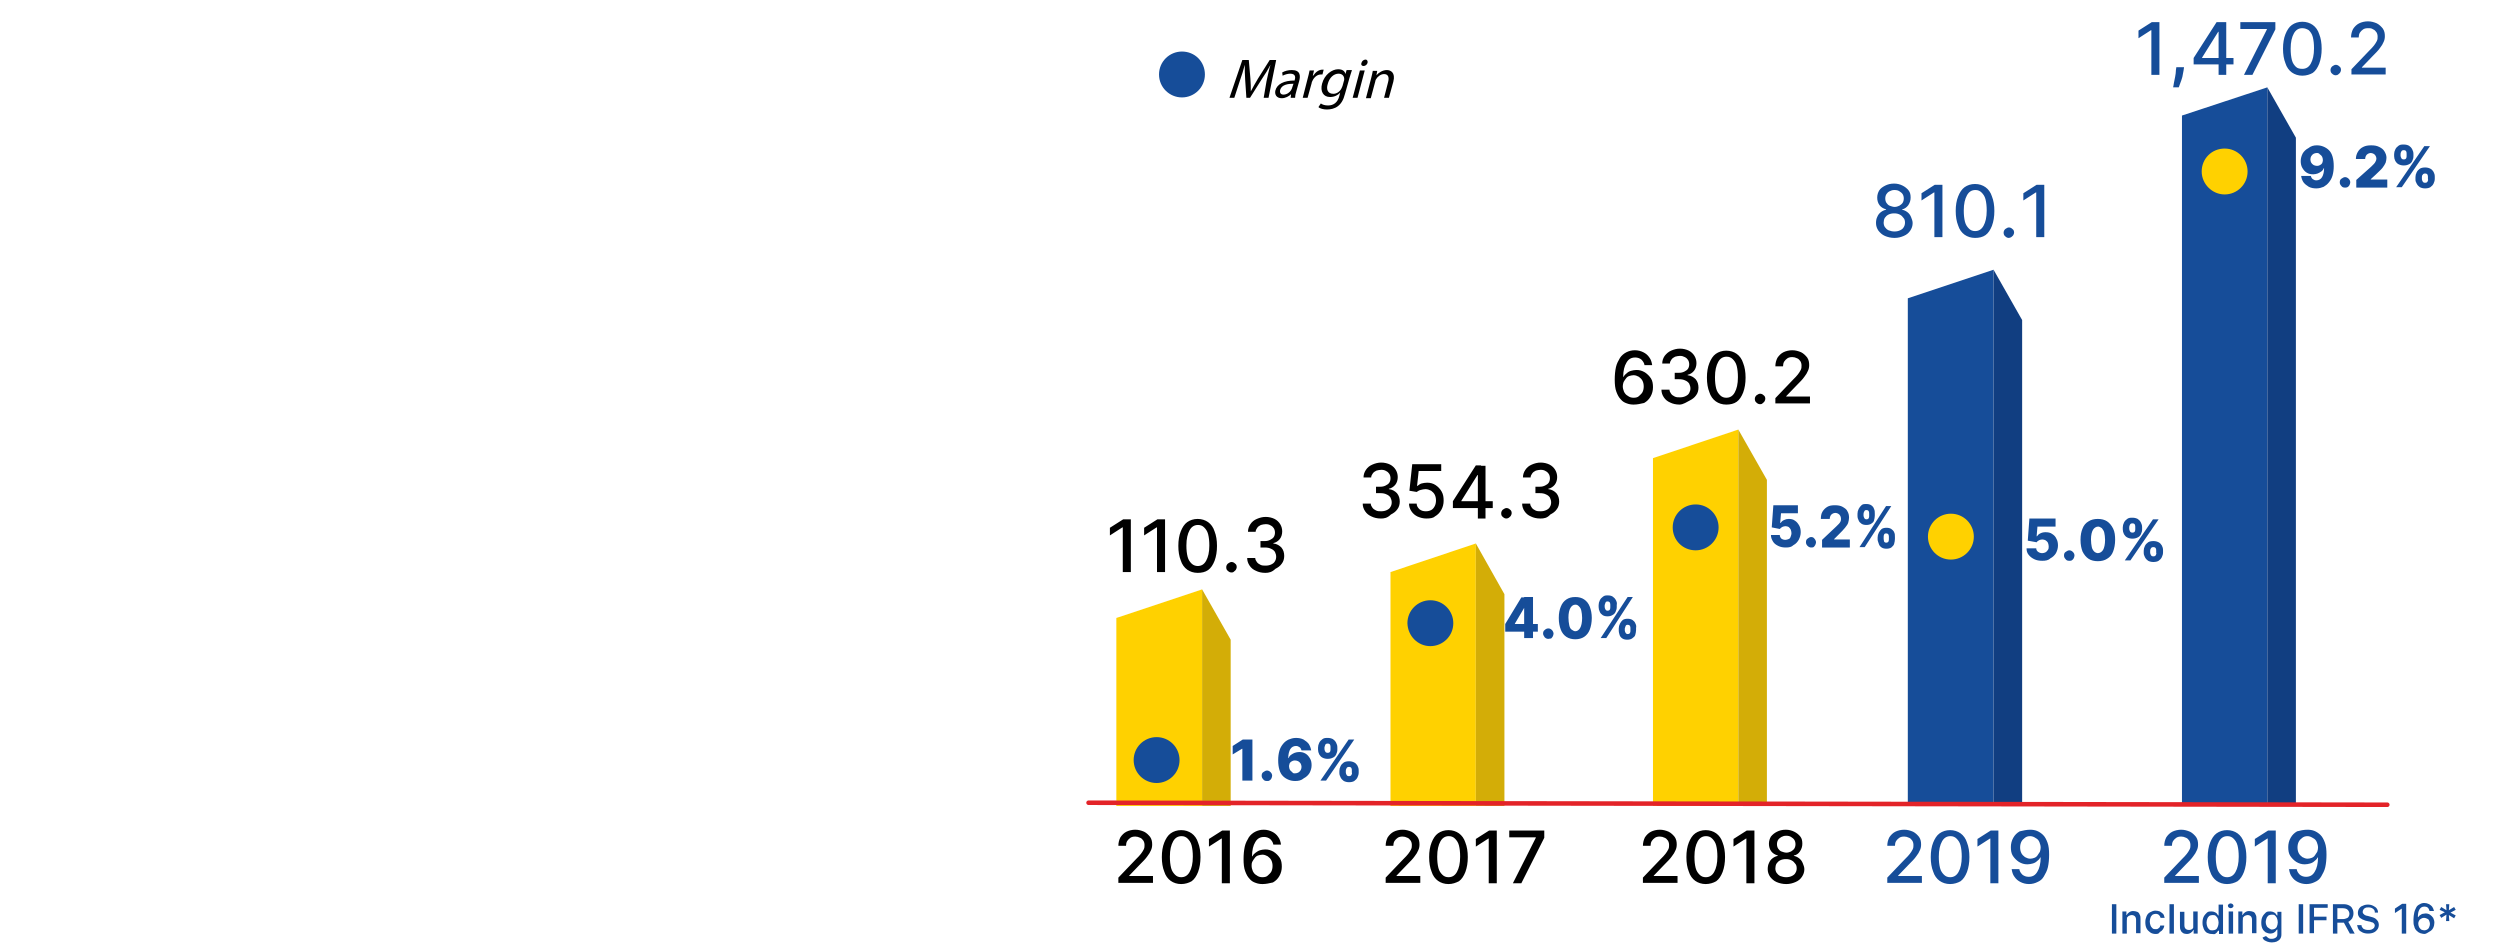 <svg version="1.1" id="Layer_1" xmlns="http://www.w3.org/2000/svg" x="0" y="0" viewBox="0 0 621 235" xml:space="preserve"><path fill="#ffd100" d="M298.6 200.2h-21.3v-46.7l21.3-7.1z"/><path fill="#d3ad07" d="M298.6 146.4v53.8h7.1v-41.3z"/><path fill="#ffd100" d="M366.6 200.2h-21.2v-58.1l21.2-7.1z"/><path fill="#d3ad07" d="M366.6 135v65.2h7.1v-52.6z"/><path fill="#ffd100" d="M431.8 200.2h-21.2v-86.4l21.2-7.1z"/><path fill="#d3ad07" d="M431.8 106.7v93.5h7.1v-81z"/><path fill="#164d99" d="M495.2 200.2h-21.3V74.1l21.3-7.1z"/><path fill="#113e81" d="M495.2 67v133.2h7.1V79.5z"/><path fill="#164d99" d="M563.2 200.2H542V28.7l21.2-7z"/><path fill="#113e81" d="M563.2 21.7v178.5h7.1v-166z"/><path d="M277.8 219.4V218l4.4-4.6c.5-.5.9-.9 1.2-1.3.3-.4.5-.7.7-1.1s.2-.7.2-1.1c0-.4-.1-.8-.3-1.1-.2-.3-.5-.6-.8-.7-.4-.2-.8-.3-1.2-.3-.5 0-.9.1-1.2.3s-.6.5-.8.8-.3.8-.3 1.2h-1.9c0-.8.2-1.5.5-2.1.4-.6.9-1.1 1.5-1.4s1.4-.5 2.2-.5c.8 0 1.5.2 2.2.5.6.3 1.1.8 1.5 1.3.4.6.5 1.2.5 1.9 0 .5-.1 1-.3 1.4-.2.5-.5 1-.9 1.5-.4.6-1.1 1.3-1.9 2.1l-2.6 2.7v.1h5.9v1.7h-8.6zm15.6.2c-1 0-1.9-.3-2.6-.8-.7-.5-1.3-1.3-1.6-2.3-.4-1-.6-2.2-.6-3.6s.2-2.6.6-3.6c.4-1 .9-1.8 1.6-2.3.7-.5 1.6-.8 2.6-.8s1.9.3 2.6.8c.7.5 1.3 1.3 1.6 2.3.4 1 .6 2.2.6 3.6s-.2 2.6-.6 3.7c-.4 1-.9 1.8-1.6 2.3-.7.4-1.6.7-2.6.7zm0-1.7c.9 0 1.6-.4 2.1-1.3s.8-2.1.8-3.8c0-1.1-.1-2-.3-2.8-.2-.8-.6-1.3-1-1.7-.4-.4-.9-.6-1.5-.6-.9 0-1.6.4-2.1 1.3s-.8 2.1-.8 3.8c0 1.1.1 2 .3 2.8.2.8.6 1.3 1 1.7s.9.6 1.5.6zm12.1-11.6v13.1h-2v-11.1h-.1l-3.1 2v-1.9l3.3-2.1h1.9zm8.1 13.3c-.6 0-1.2-.1-1.7-.3-.6-.2-1.1-.5-1.5-1-.5-.5-.8-1.1-1.1-1.9-.3-.8-.4-1.8-.4-3 0-1.1.1-2.2.3-3.1.2-.9.6-1.6 1-2.3.4-.6 1-1.1 1.6-1.4.6-.3 1.3-.5 2.1-.5s1.5.2 2.1.5c.6.3 1.1.7 1.5 1.3.4.5.6 1.2.7 1.9h-1.9c-.1-.6-.4-1-.8-1.4-.4-.3-.9-.5-1.5-.5-1 0-1.7.4-2.2 1.3-.5.8-.8 2-.8 3.5h.1c.2-.4.5-.7.8-.9s.7-.5 1.1-.6c.4-.1.8-.2 1.3-.2.8 0 1.4.2 2.1.6.6.4 1.1.9 1.5 1.5.4.6.5 1.4.5 2.2s-.2 1.6-.6 2.3-.9 1.2-1.6 1.6c-.9.2-1.7.4-2.6.4zm0-1.7c.5 0 1-.1 1.3-.4s.7-.6.9-1c.2-.4.3-.9.3-1.4 0-.5-.1-1-.3-1.4s-.5-.7-.9-1c-.4-.2-.8-.4-1.3-.4-.4 0-.7.1-1.1.2-.3.1-.6.3-.8.6-.2.3-.4.5-.6.9s-.2.7-.2 1c0 .5.1.9.3 1.4.2.4.5.8.9 1 .5.4 1 .5 1.5.5zm30.6 1.5V218l4.4-4.6c.5-.5.9-.9 1.2-1.3.3-.4.5-.7.7-1.1s.2-.7.2-1.1c0-.4-.1-.8-.3-1.1-.2-.3-.5-.6-.8-.7-.4-.2-.8-.3-1.2-.3-.5 0-.9.1-1.2.3s-.6.5-.8.8-.3.8-.3 1.2h-1.9c0-.8.2-1.5.5-2.1.4-.6.9-1.1 1.5-1.4s1.4-.5 2.2-.5c.8 0 1.5.2 2.2.5.6.3 1.1.8 1.5 1.3.4.6.5 1.2.5 1.9 0 .5-.1 1-.3 1.4-.2.5-.5 1-.9 1.5-.4.6-1.1 1.3-1.9 2.1l-2.6 2.7v.1h5.9v1.7h-8.6zm15.6.2c-1 0-1.9-.3-2.6-.8-.7-.5-1.3-1.3-1.6-2.3-.4-1-.6-2.2-.6-3.6s.2-2.6.6-3.6c.4-1 .9-1.8 1.6-2.3.7-.5 1.6-.8 2.6-.8s1.9.3 2.6.8c.7.5 1.3 1.3 1.6 2.3.4 1 .6 2.2.6 3.6s-.2 2.6-.6 3.7c-.4 1-.9 1.8-1.6 2.3-.8.4-1.6.7-2.6.7zm0-1.7c.9 0 1.6-.4 2.1-1.3s.8-2.1.8-3.8c0-1.1-.1-2-.3-2.8-.2-.8-.6-1.3-1-1.7-.4-.4-.9-.6-1.5-.6-.9 0-1.6.4-2.1 1.3s-.8 2.1-.8 3.8c0 1.1.1 2 .3 2.8.2.8.6 1.3 1 1.7s.9.6 1.5.6zm12-11.6v13.1h-2v-11.1h-.1l-3.1 2v-1.9l3.3-2.1h1.9zm4 13.1l5.7-11.3v-.1h-6.6v-1.7h8.7v1.8l-5.7 11.3h-2.1z"/><path d="M468.8 219.4V218l4.4-4.6c.5-.5.9-.9 1.2-1.3.3-.4.5-.7.7-1.1s.2-.7.2-1.1c0-.4-.1-.8-.3-1.1-.2-.3-.5-.6-.8-.7-.4-.2-.8-.3-1.2-.3-.5 0-.9.1-1.2.3s-.6.5-.8.8-.3.8-.3 1.2h-1.9c0-.8.2-1.5.5-2.1.4-.6.9-1.1 1.5-1.4s1.4-.5 2.2-.5c.8 0 1.5.2 2.2.5.6.3 1.1.8 1.5 1.3.4.6.5 1.2.5 1.9 0 .5-.1 1-.3 1.4-.2.5-.5 1-.9 1.5-.4.6-1.1 1.3-1.9 2.1l-2.6 2.7v.1h5.9v1.7h-8.6zm15.6.2c-1 0-1.9-.3-2.6-.8-.7-.5-1.3-1.3-1.6-2.3-.4-1-.6-2.2-.6-3.6s.2-2.6.6-3.6c.4-1 .9-1.8 1.6-2.3.7-.5 1.6-.8 2.6-.8s1.9.3 2.6.8c.7.5 1.3 1.3 1.6 2.3.4 1 .6 2.2.6 3.6s-.2 2.6-.6 3.7c-.4 1-.9 1.8-1.6 2.3-.7.4-1.6.7-2.6.7zm0-1.7c.9 0 1.6-.4 2.1-1.3s.8-2.1.8-3.8c0-1.1-.1-2-.3-2.8-.2-.8-.6-1.3-1-1.7-.4-.4-.9-.6-1.5-.6-.9 0-1.6.4-2.1 1.3s-.8 2.1-.8 3.8c0 1.1.1 2 .3 2.8.2.8.6 1.3 1 1.7s.9.6 1.5.6zm12-11.6v13.1h-2v-11.1h-.1l-3.1 2v-1.9l3.3-2.1h1.9zm7.9-.2c.6 0 1.2.1 1.7.3s1.1.6 1.5 1c.5.5.8 1.1 1.1 1.9.3.8.4 1.8.4 3 0 1.1-.1 2.2-.3 3.1-.2.9-.6 1.6-1 2.3s-.9 1.1-1.6 1.4c-.6.3-1.3.5-2.1.5s-1.5-.2-2.1-.5c-.6-.3-1.1-.7-1.5-1.3-.4-.5-.6-1.2-.7-1.9h1.9c.1.6.4 1 .8 1.4.4.3.9.5 1.5.5 1 0 1.7-.4 2.2-1.3.5-.8.8-2 .8-3.5h-.1c-.2.4-.5.7-.8.9-.3.3-.7.5-1.1.6-.4.1-.8.2-1.3.2-.8 0-1.4-.2-2.1-.6-.6-.4-1.1-.9-1.5-1.5s-.5-1.4-.5-2.2.2-1.6.6-2.3c.4-.7.9-1.2 1.6-1.6.9-.2 1.7-.4 2.6-.4zm0 1.6c-.5 0-.9.1-1.3.4s-.7.6-.9 1c-.2.4-.3.9-.3 1.4 0 .5.1 1 .3 1.4s.5.7.9 1c.4.2.8.4 1.3.4.4 0 .7-.1 1-.2.3-.1.6-.3.8-.6l.6-.9c.1-.3.2-.7.2-1 0-.5-.1-.9-.3-1.4s-.5-.8-.9-1c-.4-.3-.9-.5-1.4-.5zm33.3 11.7V218l4.4-4.6c.5-.5.9-.9 1.2-1.3.3-.4.5-.7.7-1.1s.2-.7.2-1.1c0-.4-.1-.8-.3-1.1-.2-.3-.5-.6-.8-.7-.4-.2-.8-.3-1.2-.3-.5 0-.9.1-1.2.3s-.6.5-.8.8-.3.8-.3 1.2h-1.9c0-.8.2-1.5.5-2.1.4-.6.9-1.1 1.5-1.4s1.4-.5 2.2-.5c.8 0 1.5.2 2.2.5.6.3 1.1.8 1.5 1.3.4.6.5 1.2.5 1.9 0 .5-.1 1-.3 1.4-.2.5-.5 1-.9 1.5-.4.6-1.1 1.3-1.9 2.1l-2.6 2.7v.1h5.9v1.7h-8.6zm15.6.2c-1 0-1.9-.3-2.6-.8-.7-.5-1.3-1.3-1.6-2.3-.4-1-.6-2.2-.6-3.6s.2-2.6.6-3.6c.4-1 .9-1.8 1.6-2.3.7-.5 1.6-.8 2.6-.8s1.9.3 2.6.8c.7.5 1.3 1.3 1.6 2.3.4 1 .6 2.2.6 3.6s-.2 2.6-.6 3.7c-.4 1-.9 1.8-1.6 2.3-.7.4-1.6.7-2.6.7zm0-1.7c.9 0 1.6-.4 2.1-1.3s.8-2.1.8-3.8c0-1.1-.1-2-.3-2.8-.2-.8-.6-1.3-1-1.7-.4-.4-.9-.6-1.5-.6-.9 0-1.6.4-2.1 1.3s-.8 2.1-.8 3.8c0 1.1.1 2 .3 2.8.2.8.6 1.3 1 1.7s.9.6 1.5.6zm12.1-11.6v13.1h-2v-11.1h-.1l-3.1 2v-1.9l3.3-2.1h1.9zm7.9-.2c.6 0 1.2.1 1.7.3s1.1.6 1.5 1c.5.5.8 1.1 1.1 1.9.3.8.4 1.8.4 3 0 1.1-.1 2.2-.3 3.1-.2.9-.6 1.6-1 2.3s-.9 1.1-1.6 1.4c-.6.3-1.3.5-2.1.5s-1.5-.2-2.1-.5c-.6-.3-1.1-.7-1.5-1.3-.4-.5-.6-1.2-.7-1.9h1.9c.1.6.4 1 .8 1.4.4.3.9.5 1.5.5 1 0 1.7-.4 2.2-1.3.5-.8.8-2 .8-3.5h-.1c-.2.4-.5.7-.8.9-.3.3-.7.5-1.1.6-.4.1-.8.2-1.3.2-.8 0-1.4-.2-2.1-.6-.6-.4-1.1-.9-1.5-1.5s-.5-1.4-.5-2.2.2-1.6.6-2.3c.4-.7.9-1.2 1.6-1.6.8-.2 1.6-.4 2.6-.4zm0 1.6c-.5 0-.9.1-1.3.4s-.7.6-.9 1c-.2.4-.3.9-.3 1.4 0 .5.1 1 .3 1.4s.5.7.9 1c.4.2.8.4 1.3.4.4 0 .7-.1 1-.2.3-.1.6-.3.8-.6l.6-.9c.1-.3.2-.7.2-1 0-.5-.1-.9-.3-1.4s-.5-.8-.9-1c-.5-.3-.9-.5-1.4-.5z" fill="#164d99"/><path fill="none" stroke="#e32328" stroke-width="1.134" stroke-linecap="round" d="M270.4 199.4l322.6.5"/><path d="M408.1 219.4V218l4.4-4.6c.5-.5.9-.9 1.2-1.3.3-.4.5-.7.7-1.1s.2-.7.2-1.1c0-.4-.1-.8-.3-1.1-.2-.3-.5-.6-.8-.7-.4-.2-.8-.3-1.2-.3-.5 0-.9.1-1.2.3s-.6.5-.8.8-.3.8-.3 1.2h-1.9c0-.8.2-1.5.5-2.1.4-.6.9-1.1 1.5-1.4s1.4-.5 2.2-.5c.8 0 1.5.2 2.2.5.6.3 1.1.8 1.5 1.3.4.6.5 1.2.5 1.9 0 .5-.1 1-.3 1.4-.2.5-.5 1-.9 1.5-.4.6-1.1 1.3-1.9 2.1l-2.6 2.7v.1h5.9v1.7h-8.6zm15.6.2c-1 0-1.9-.3-2.6-.8-.7-.5-1.3-1.3-1.6-2.3-.4-1-.6-2.2-.6-3.6s.2-2.6.6-3.6c.4-1 .9-1.8 1.6-2.3.7-.5 1.6-.8 2.6-.8s1.9.3 2.6.8c.7.5 1.3 1.3 1.6 2.3.4 1 .6 2.2.6 3.6s-.2 2.6-.6 3.7c-.4 1-.9 1.8-1.6 2.3-.7.4-1.6.7-2.6.7zm0-1.7c.9 0 1.6-.4 2.1-1.3s.8-2.1.8-3.8c0-1.1-.1-2-.3-2.8-.2-.8-.6-1.3-1-1.7-.4-.4-.9-.6-1.5-.6-.9 0-1.6.4-2.1 1.3s-.8 2.1-.8 3.8c0 1.1.1 2 .3 2.8.2.8.6 1.3 1 1.7s.9.6 1.5.6zm12.1-11.6v13.1h-2v-11.1h-.1l-3.1 2v-1.9l3.3-2.1h1.9zm7.9 13.3c-.9 0-1.7-.2-2.4-.5s-1.2-.8-1.6-1.3c-.4-.6-.6-1.2-.6-1.9 0-.6.1-1.1.3-1.5.2-.5.5-.9.9-1.2.4-.3.8-.5 1.3-.6v-.1c-.7-.2-1.2-.5-1.6-1-.4-.5-.6-1.2-.6-1.9s.2-1.3.5-1.8c.4-.5.9-.9 1.5-1.2.6-.3 1.3-.5 2.2-.5.8 0 1.5.2 2.1.5.6.3 1.1.7 1.5 1.2s.5 1.1.5 1.8-.2 1.3-.6 1.9-.9.9-1.5 1v.1c.5.1.9.3 1.3.6s.7.7.9 1.2c.2.5.4 1 .4 1.5 0 .7-.2 1.3-.6 1.9-.4.6-.9 1-1.6 1.3s-1.4.5-2.3.5zm0-1.7c.5 0 1-.1 1.4-.3.4-.2.7-.4.9-.8.2-.3.3-.7.3-1.1 0-.5-.1-.9-.4-1.2-.2-.3-.5-.6-.9-.8s-.8-.3-1.4-.3c-.5 0-1 .1-1.4.3-.4.2-.7.5-.9.8s-.3.8-.3 1.2c0 .4.1.8.3 1.1s.5.6.9.8c.5.2 1 .3 1.5.3zm0-6.1c.4 0 .8-.1 1.2-.3.3-.2.6-.4.8-.7.2-.3.3-.7.3-1.1 0-.4-.1-.8-.3-1.1s-.5-.5-.8-.7c-.3-.2-.7-.3-1.2-.3s-.8.1-1.2.3c-.3.2-.6.4-.8.7s-.3.7-.3 1.1c0 .4.1.8.3 1.1.2.3.5.6.8.7s.8.3 1.2.3z"/><path d="M355.3 160.5c3.1 0 5.7-2.5 5.7-5.7 0-3.1-2.5-5.7-5.7-5.7-3.1 0-5.7 2.5-5.7 5.7.1 3.2 2.6 5.7 5.7 5.7m-68 34c3.1 0 5.7-2.5 5.7-5.7 0-3.1-2.5-5.7-5.7-5.7-3.1 0-5.7 2.5-5.7 5.7s2.6 5.7 5.7 5.7m133.9-57.8c3.1 0 5.7-2.5 5.7-5.7 0-3.1-2.5-5.7-5.7-5.7-3.1 0-5.7 2.5-5.7 5.7s2.5 5.7 5.7 5.7" fill="#164d99"/><path d="M484.6 139c3.1 0 5.7-2.5 5.7-5.7 0-3.1-2.5-5.7-5.7-5.7-3.1 0-5.7 2.5-5.7 5.7 0 3.1 2.5 5.7 5.7 5.7" fill="#ffd100"/><path d="M373.9 156.9V155l4-6.6h1.6v2.6h-.9l-2.3 3.9v.1h5.7v1.9h-8.1zm4.7 1.6v-10.2h2.2v10.2h-2.2zm6 .2c-.3 0-.6-.1-.9-.4-.2-.3-.4-.6-.4-.9 0-.4.1-.7.4-.9.2-.2.5-.4.9-.4.3 0 .6.1.9.4.2.2.4.6.4.9 0 .2-.1.5-.2.7-.1.2-.3.4-.4.5-.3 0-.5.1-.7.1zm6.7.1c-.8 0-1.6-.2-2.2-.6-.6-.4-1.1-1-1.4-1.8-.3-.8-.5-1.7-.5-2.9s.2-2.1.5-2.8c.3-.8.8-1.4 1.4-1.8s1.3-.6 2.2-.6 1.6.2 2.2.6c.6.4 1.1 1 1.4 1.8s.5 1.7.5 2.8c0 1.1-.2 2.1-.5 2.9-.3.8-.8 1.4-1.4 1.8-.6.4-1.4.6-2.2.6zm0-2c.5 0 .9-.3 1.2-.8.3-.5.5-1.4.5-2.5 0-.7-.1-1.3-.2-1.8s-.3-.8-.6-1.1-.5-.4-.9-.4c-.5 0-.9.3-1.2.8s-.5 1.3-.5 2.4c0 .7.1 1.4.2 1.9s.3.9.6 1.1.6.4.9.4zm5.8-6v-.5c0-.4.1-.8.3-1.2.2-.4.4-.6.8-.9s.7-.3 1.2-.3.9.1 1.2.3c.3.2.6.5.8.9.2.4.3.7.2 1.2v.5c0 .4-.1.8-.3 1.2-.2.4-.4.6-.8.8-.3.2-.7.3-1.2.3s-.9-.1-1.2-.3c-.3-.2-.6-.5-.7-.8-.2-.4-.3-.8-.3-1.2zm.5 7.7l6.7-10.2h1.3l-6.6 10.2h-1.4zm1-8.2v.5c0 .2.1.4.2.6.1.2.3.3.5.3.3 0 .5-.1.6-.3.1-.2.1-.4.1-.6v-.5c0-.2 0-.4-.1-.6-.1-.2-.3-.3-.6-.3s-.4.1-.5.3-.1.4-.2.6zm3.5 6.3v-.5c0-.4.1-.8.3-1.2s.4-.6.7-.9c.3-.2.7-.3 1.2-.3s.9.1 1.2.3.6.5.7.8c.2.4.3.7.2 1.2v.5c0 .4-.1.8-.2 1.2s-.4.6-.8.9c-.3.2-.7.3-1.2.3s-.9-.1-1.2-.3c-.3-.2-.6-.5-.7-.9s-.2-.6-.2-1.1zm1.5-.5v.5c0 .2.1.4.2.6.1.2.3.3.5.3.3 0 .5-.1.6-.3s.1-.4.1-.6v-.5c0-.2 0-.4-.1-.6s-.3-.3-.6-.3-.4.1-.5.3c-.1.2-.1.4-.2.6zm-92.5 27.6v10.2h-2.5V186h-.1l-2.3 1.4v-2.1l2.5-1.6h2.4zm3.6 10.3c-.4 0-.7-.1-.9-.4-.3-.3-.4-.6-.4-.9 0-.4.1-.7.4-.9.3-.2.6-.4.9-.4.3 0 .6.1.9.4s.4.6.4.9c0 .2-.1.5-.2.7s-.3.4-.5.5c-.1.1-.3.1-.6.1zm7 0c-.6 0-1.1-.1-1.6-.3s-1-.5-1.4-.9c-.4-.4-.7-.9-.9-1.6s-.3-1.4-.3-2.4c0-.8.1-1.6.3-2.3s.5-1.2.9-1.7.8-.8 1.4-1.1c.5-.2 1.1-.4 1.8-.4s1.3.1 1.9.4c.5.3 1 .7 1.3 1.1.3.5.5 1 .6 1.6h-2.4c-.1-.3-.2-.6-.5-.8s-.5-.3-.9-.3c-.6 0-1.1.3-1.4.8-.3.5-.5 1.3-.5 2.2h.1c.1-.3.3-.6.6-.8s.6-.4.9-.5c.3-.1.7-.2 1.1-.2.6 0 1.1.1 1.6.4.5.3.8.7 1.1 1.2.3.5.4 1 .4 1.7s-.2 1.3-.5 1.9c-.3.5-.8 1-1.4 1.3-.7.6-1.4.7-2.2.7zm0-1.9c.3 0 .6-.1.8-.2s.4-.3.6-.6c.1-.2.2-.5.2-.8 0-.3-.1-.6-.2-.8-.1-.2-.3-.4-.6-.6-.2-.1-.5-.2-.8-.2-.2 0-.4 0-.6.1s-.4.2-.5.3-.3.3-.3.5c-.1.2-.1.4-.1.6 0 .3.1.6.2.8.1.2.3.4.6.6.1.3.4.3.7.3zm5.7-5.9v-.5c0-.4.1-.8.3-1.2.2-.4.4-.6.8-.9s.8-.3 1.3-.3.9.1 1.3.3c.3.2.6.5.8.9.2.4.3.7.3 1.2v.5c0 .4-.1.8-.3 1.2s-.4.6-.8.8-.8.3-1.3.3-.9-.1-1.3-.3-.6-.5-.8-.8c-.2-.4-.3-.8-.3-1.2zm.6 7.7l7-10.2h1.4l-7 10.2H328zm1-8.3v.5c0 .2.1.4.2.6.1.2.3.3.6.3s.5-.1.6-.3c.1-.2.1-.4.1-.6v-.5c0-.2 0-.4-.1-.6-.1-.2-.3-.3-.6-.3s-.5.1-.6.3-.1.4-.2.6zm3.7 6.4v-.5c0-.4.1-.8.3-1.2s.4-.6.8-.9c.3-.2.8-.3 1.3-.3s.9.1 1.3.3.6.5.8.8c.2.4.3.7.3 1.2v.5c0 .4-.1.8-.3 1.2-.2.4-.4.6-.8.9-.3.2-.8.3-1.3.3s-.9-.1-1.3-.3c-.3-.2-.6-.5-.8-.9s-.3-.7-.3-1.1zm1.6-.6v.5c0 .2.1.4.2.6.1.2.3.3.6.3s.5-.1.6-.3.2-.4.1-.6v-.5c0-.2 0-.4-.1-.6s-.3-.3-.6-.3-.5.1-.6.3c-.1.2-.2.4-.2.6zM443.6 136c-.7 0-1.3-.1-1.9-.4s-1-.6-1.3-1.1c-.3-.5-.5-1-.5-1.6h2.2c0 .4.2.7.4.9.3.2.6.3 1 .3.3 0 .5-.1.8-.2s.4-.3.5-.6.2-.5.2-.9c0-.3-.1-.6-.2-.9-.1-.2-.3-.4-.5-.6-.2-.1-.5-.2-.8-.2-.3 0-.5.1-.8.2-.2.1-.4.3-.6.5l-2-.4.4-5.5h6.1v2h-4.2l-.2 2.4h.1c.2-.3.4-.5.8-.7.4-.2.8-.3 1.2-.3.6 0 1.1.1 1.5.4.5.3.8.7 1.1 1.2.3.5.4 1.1.4 1.7 0 .7-.2 1.3-.5 1.9-.3.5-.7 1-1.3 1.3-.5.5-1.1.6-1.9.6zm6.3 0c-.3 0-.6-.1-.9-.4s-.4-.6-.4-.9c0-.4.1-.7.4-.9s.5-.4.9-.4c.3 0 .6.1.8.4.2.2.4.6.4.9 0 .2-.1.5-.2.7-.1.2-.3.4-.4.5-.2.1-.4.1-.6.1zm2.7-.1v-1.8l3.5-3.3.7-.7c.2-.2.3-.4.4-.6s.1-.4.1-.7c0-.3-.1-.5-.2-.7-.1-.2-.3-.4-.5-.5-.2-.1-.4-.2-.7-.2-.3 0-.5.1-.7.2-.2.1-.4.3-.5.5-.1.2-.2.5-.2.8h-2.2c0-.7.1-1.3.4-1.8s.7-.9 1.2-1.2 1.1-.4 1.9-.4c.7 0 1.4.1 1.9.4.5.3 1 .6 1.2 1.1.3.5.4 1 .4 1.6 0 .4-.1.8-.2 1.2-.1.4-.4.8-.8 1.3s-.9 1-1.6 1.7l-1.1 1.1v.1h3.9v2h-6.9zm8.8-7.8v-.5c0-.4.1-.8.3-1.2.2-.4.4-.6.7-.9s.7-.3 1.2-.3.9.1 1.2.3.6.5.7.9c.2.4.2.7.2 1.2v.5c0 .4-.1.8-.2 1.2s-.4.6-.7.8c-.3.2-.7.3-1.2.3s-.9-.1-1.2-.3-.6-.5-.7-.8c-.2-.4-.3-.7-.3-1.2zm.5 7.8l6.6-10.2h1.3l-6.6 10.2h-1.3zm1-8.3v.5c0 .2.1.4.2.6.1.2.3.3.5.3.3 0 .5-.1.6-.3.1-.2.1-.4.1-.6v-.5c0-.2 0-.4-.1-.6-.1-.2-.3-.3-.6-.3s-.4.1-.5.3-.2.4-.2.6zm3.5 6.4v-.5c0-.4.1-.8.3-1.2s.4-.6.7-.9c.3-.2.7-.3 1.2-.3s.9.1 1.2.3.6.5.7.8c.2.4.2.7.2 1.2v.5c0 .4-.1.8-.2 1.2s-.4.6-.7.9c-.3.2-.7.3-1.2.3s-.9-.1-1.2-.3c-.3-.2-.6-.5-.7-.9s-.3-.7-.3-1.1zm1.5-.6v.5c0 .2.1.4.1.6.1.2.3.3.5.3.3 0 .5-.1.6-.3s.1-.4.1-.6v-.5c0-.2 0-.4-.1-.6s-.3-.3-.6-.3-.4.1-.5.3c-.1.2-.1.4-.1.6zm39.4 5.9c-.7 0-1.4-.1-2-.4-.6-.3-1-.6-1.4-1.1s-.5-1-.5-1.6h2.4c0 .4.2.7.5.9.3.2.6.3 1 .3.3 0 .6-.1.8-.2s.4-.3.6-.6.2-.5.2-.9c0-.3-.1-.6-.2-.9-.1-.2-.3-.4-.6-.6-.2-.1-.5-.2-.8-.2-.3 0-.6.1-.8.2s-.5.3-.6.5l-2.2-.4.4-5.5h6.5v2h-4.5l-.2 2.4h.1c.2-.3.4-.5.8-.7.4-.2.8-.3 1.3-.3.6 0 1.2.1 1.6.4.5.3.9.7 1.1 1.2.3.5.4 1.1.4 1.7 0 .7-.2 1.3-.5 1.9-.3.5-.8 1-1.4 1.3-.5.5-1.2.6-2 .6zm6.7 0c-.4 0-.7-.1-.9-.4-.3-.3-.4-.6-.4-.9 0-.4.1-.7.4-.9.3-.2.6-.4.9-.4.3 0 .6.1.9.4s.4.6.4.9c0 .2-.1.5-.2.7s-.3.4-.5.5c-.1.1-.3.1-.6.1zm7.1.1c-.9 0-1.7-.2-2.3-.6-.6-.4-1.1-1-1.5-1.8-.3-.8-.5-1.7-.5-2.9s.2-2.1.5-2.8c.3-.8.8-1.4 1.5-1.8.6-.4 1.4-.6 2.3-.6.9 0 1.7.2 2.3.6s1.1 1 1.5 1.8.5 1.7.5 2.8c0 1.1-.2 2.1-.5 2.9-.3.8-.8 1.4-1.5 1.8-.6.4-1.4.6-2.3.6zm0-2c.5 0 1-.3 1.3-.8s.5-1.4.5-2.5c0-.7-.1-1.3-.2-1.8s-.4-.8-.6-1.1c-.3-.2-.6-.4-.9-.4-.5 0-1 .3-1.3.8-.3.5-.5 1.3-.5 2.4 0 .7.1 1.4.2 1.9s.4.9.6 1.1.6.4.9.4zm6.2-5.9v-.5c0-.4.1-.8.3-1.2.2-.4.4-.6.8-.9s.8-.3 1.3-.3.9.1 1.3.3c.3.2.6.5.8.9.2.4.3.7.3 1.2v.5c0 .4-.1.8-.3 1.2s-.4.6-.8.8-.8.3-1.3.3-.9-.1-1.3-.3-.6-.5-.8-.8c-.2-.4-.3-.8-.3-1.2zm.5 7.7l7-10.2h1.4l-7 10.2h-1.4zm1.1-8.3v.5c0 .2.1.4.2.6.1.2.3.3.6.3s.5-.1.6-.3c.1-.2.1-.4.1-.6v-.5c0-.2 0-.4-.1-.6-.1-.2-.3-.3-.6-.3s-.5.1-.6.3-.2.4-.2.6zm3.6 6.4v-.5c0-.4.1-.8.3-1.2s.4-.6.8-.9c.3-.2.8-.3 1.3-.3s.9.1 1.3.3.6.5.8.8c.2.4.3.7.3 1.2v.5c0 .4-.1.8-.3 1.2-.2.4-.4.6-.8.9-.3.2-.8.3-1.3.3s-.9-.1-1.3-.3c-.3-.2-.6-.5-.8-.9s-.3-.7-.3-1.1zm1.6-.5v.5c0 .2.1.4.2.6.1.2.3.3.6.3s.5-.1.6-.3.2-.4.1-.6v-.5c0-.2 0-.4-.1-.6s-.3-.3-.6-.3-.5.1-.6.3c-.1.1-.2.3-.2.6z" fill="#164d99"/><path d="M280.9 129v13.1h-2V131h-.1l-3.1 2v-1.9l3.3-2.1h1.9zm8.5 0v13.1h-2V131h-.1l-3.1 2v-1.9l3.3-2.1h1.9zm8.1 13.3c-1 0-1.9-.3-2.6-.8-.7-.5-1.3-1.3-1.6-2.3-.4-1-.6-2.2-.6-3.6s.2-2.6.6-3.6c.4-1 .9-1.8 1.6-2.3.7-.5 1.6-.8 2.6-.8s1.9.3 2.6.8c.7.5 1.3 1.3 1.6 2.3.4 1 .6 2.2.6 3.6s-.2 2.6-.6 3.7c-.4 1-.9 1.8-1.6 2.3-.7.5-1.6.7-2.6.7zm0-1.7c.9 0 1.6-.4 2.1-1.3s.8-2.1.8-3.8c0-1.1-.1-2-.3-2.8-.2-.8-.6-1.3-1-1.7-.4-.4-.9-.6-1.5-.6-.9 0-1.6.4-2.1 1.3s-.8 2.1-.8 3.8c0 1.1.1 2 .3 2.8.2.8.6 1.3 1 1.7s1 .6 1.5.6zm8.4 1.6c-.3 0-.6-.1-.9-.4-.3-.2-.4-.5-.4-.9 0-.3.1-.6.4-.9.3-.2.6-.4.9-.4s.6.1.9.4c.3.2.4.5.4.9 0 .2-.1.4-.2.6-.1.2-.3.3-.5.5s-.4.2-.6.2zm8.4.1c-.9 0-1.7-.2-2.3-.5-.7-.3-1.2-.7-1.6-1.3s-.6-1.2-.6-1.9h2c0 .4.2.7.4 1 .2.3.5.5.9.7.4.2.8.2 1.3.2s1-.1 1.4-.3c.4-.2.7-.4.9-.8.2-.3.3-.7.3-1.1 0-.4-.1-.8-.3-1.2-.2-.3-.5-.6-1-.8-.4-.2-.9-.3-1.5-.3h-1.1v-1.6h1.1c.5 0 .9-.1 1.3-.3s.7-.4.9-.7.3-.7.3-1.1c0-.4-.1-.8-.3-1.1-.2-.3-.4-.5-.8-.7-.3-.2-.7-.3-1.2-.3-.4 0-.8.1-1.2.2-.4.2-.7.4-.9.7-.2.3-.4.6-.4 1H310c0-.7.2-1.3.6-1.9s.9-1 1.6-1.3c.7-.3 1.4-.5 2.2-.5.8 0 1.6.2 2.2.5.6.3 1.1.8 1.4 1.3.3.5.5 1.1.5 1.8s-.2 1.4-.6 1.9c-.4.5-1 .9-1.6 1v.1c.9.1 1.5.5 2 1 .5.6.7 1.3.7 2.1 0 .7-.2 1.4-.6 1.9-.4.6-1 1-1.6 1.3-.8.8-1.6 1-2.5 1zm28.7-13.5c-.9 0-1.7-.2-2.3-.5-.7-.3-1.2-.7-1.6-1.3s-.6-1.2-.6-1.9h2c0 .4.2.7.4 1 .2.3.5.5.9.7.4.2.8.2 1.3.2s1-.1 1.4-.3c.4-.2.7-.4.9-.8.2-.3.3-.7.3-1.1 0-.4-.1-.8-.3-1.2-.2-.3-.5-.6-1-.8-.4-.2-.9-.3-1.5-.3h-1.1v-1.6h1.1c.5 0 .9-.1 1.3-.3s.7-.4.9-.7.3-.7.3-1.1c0-.4-.1-.8-.3-1.1-.2-.3-.4-.5-.8-.7-.3-.2-.7-.3-1.2-.3-.4 0-.8.1-1.2.2-.4.2-.7.4-.9.7-.2.3-.4.6-.4 1h-1.9c0-.7.2-1.3.6-1.9s.9-1 1.6-1.3c.7-.3 1.4-.5 2.2-.5.8 0 1.6.2 2.2.5.6.3 1.1.8 1.4 1.3.3.5.5 1.1.5 1.8s-.2 1.4-.6 1.9c-.4.5-1 .9-1.6 1v.1c.9.1 1.5.5 2 1 .5.6.7 1.3.7 2.1 0 .7-.2 1.4-.6 1.9-.4.6-1 1-1.6 1.3-.9.9-1.7 1-2.5 1zm11.3 0c-.8 0-1.5-.2-2.2-.5-.6-.3-1.1-.7-1.5-1.3s-.6-1.2-.6-1.9h1.9c0 .6.3 1 .7 1.4.5.4 1 .5 1.6.5.5 0 .9-.1 1.3-.3.4-.2.7-.6.9-1s.3-.9.3-1.4c0-.5-.1-1-.3-1.4-.2-.4-.5-.7-.9-1-.4-.2-.9-.4-1.4-.4-.4 0-.8.1-1.2.2s-.7.3-1 .5l-1.8-.3.7-6.6h7.2v1.7h-5.6l-.4 3.7h.1c.3-.2.6-.5 1-.6s.9-.2 1.4-.2c.8 0 1.5.2 2.1.6.6.4 1.1.9 1.5 1.6s.5 1.4.5 2.3c0 .8-.2 1.6-.6 2.3-.4.7-.9 1.2-1.6 1.6-.4.4-1.2.5-2.1.5zm6.6-2.7v-1.6l5.7-8.9h1.3v2.4h-.9l-4 6.4v.1h7.8v1.7h-9.9zm6.2 2.6v-13h1.9v13.1h-1.9zm7.1.1c-.3 0-.6-.1-.9-.4-.3-.2-.4-.5-.4-.9 0-.3.1-.6.4-.9.3-.2.6-.4.9-.4s.6.1.9.4c.3.2.4.5.4.9 0 .2-.1.4-.2.6-.1.2-.3.3-.5.5-.1.1-.4.2-.6.2zm8.4 0c-.9 0-1.7-.2-2.3-.5-.7-.3-1.2-.7-1.6-1.3s-.6-1.2-.6-1.9h2c0 .4.2.7.4 1 .2.3.5.5.9.7.4.2.8.2 1.3.2s1-.1 1.4-.3c.4-.2.7-.4.9-.8.2-.3.3-.7.3-1.1 0-.4-.1-.8-.3-1.2-.2-.3-.5-.6-1-.8-.4-.2-.9-.3-1.5-.3h-1.1v-1.6h1.1c.5 0 .9-.1 1.3-.3s.7-.4.9-.7.3-.7.3-1.1c0-.4-.1-.8-.3-1.1-.2-.3-.4-.5-.8-.7-.3-.2-.7-.3-1.2-.3-.4 0-.8.1-1.2.2-.4.2-.7.4-.9.7-.2.3-.4.6-.4 1h-1.9c0-.7.2-1.3.6-1.9s.9-1 1.6-1.3c.7-.3 1.4-.5 2.2-.5.8 0 1.6.2 2.2.5.6.3 1.1.8 1.4 1.3.3.5.5 1.1.5 1.8s-.2 1.4-.6 1.9c-.4.5-1 .9-1.6 1v.1c.9.1 1.5.5 2 1 .5.6.7 1.3.7 2.1 0 .7-.2 1.4-.6 1.9-.4.6-1 1-1.6 1.3-.8.9-1.6 1-2.5 1zm23.2-28.3c-.6 0-1.2-.1-1.7-.3-.6-.2-1.1-.5-1.5-1-.5-.5-.8-1.1-1.1-1.9-.3-.8-.4-1.8-.4-3 0-1.1.1-2.2.3-3.1.2-.9.6-1.6 1-2.3.4-.6 1-1.1 1.6-1.4.6-.3 1.3-.5 2.1-.5s1.5.2 2.1.5c.6.3 1.1.7 1.5 1.3.4.5.6 1.2.7 1.9h-1.9c-.1-.6-.4-1-.8-1.4-.4-.3-.9-.5-1.5-.5-1 0-1.7.4-2.2 1.3-.5.8-.8 2-.8 3.5h.1c.2-.4.5-.7.8-.9.3-.3.7-.5 1.1-.6s.8-.2 1.3-.2c.8 0 1.4.2 2.1.6.6.4 1.1.9 1.5 1.5.4.6.5 1.4.5 2.2s-.2 1.6-.6 2.3c-.4.7-.9 1.2-1.6 1.6-.9.2-1.7.4-2.6.4zm0-1.7c.5 0 1-.1 1.3-.4s.7-.6.9-1c.2-.4.3-.9.3-1.4 0-.5-.1-1-.3-1.4s-.5-.7-.9-1c-.4-.2-.8-.4-1.3-.4-.4 0-.7.1-1.1.2-.3.1-.6.3-.8.6-.2.3-.4.5-.6.9-.1.3-.2.7-.2 1 0 .5.1.9.3 1.4.2.4.5.8.9 1 .5.4 1 .5 1.5.5zm11.4 1.7c-.9 0-1.7-.2-2.3-.5-.7-.3-1.2-.7-1.6-1.3s-.6-1.2-.6-1.9h2c0 .4.2.7.4 1 .2.3.5.5.9.7s.8.2 1.3.2 1-.1 1.4-.3.7-.4.9-.8.3-.7.3-1.1c0-.4-.1-.8-.3-1.2-.2-.3-.5-.6-1-.8-.4-.2-.9-.3-1.5-.3H416v-1.6h1.1c.5 0 .9-.1 1.3-.3s.7-.4.9-.7c.2-.3.3-.7.3-1.1 0-.4-.1-.8-.3-1.1-.2-.3-.4-.5-.8-.7s-.7-.3-1.2-.3c-.4 0-.8.1-1.2.2-.4.2-.7.4-.9.7-.2.3-.4.6-.4 1h-1.9c0-.7.2-1.3.6-1.9.4-.5.9-1 1.6-1.3s1.4-.5 2.2-.5c.8 0 1.6.2 2.2.5.6.3 1.1.8 1.4 1.3.3.5.5 1.1.5 1.8s-.2 1.4-.6 1.9-1 .9-1.6 1v.1c.9.1 1.5.5 2 1 .5.6.7 1.3.7 2.1 0 .7-.2 1.4-.6 1.9-.4.6-1 1-1.6 1.3s-1.6 1-2.5 1zm11.6 0c-1 0-1.9-.3-2.6-.8-.7-.5-1.3-1.3-1.6-2.3-.4-1-.6-2.2-.6-3.6s.2-2.6.6-3.6c.4-1 .9-1.8 1.6-2.3.7-.5 1.6-.8 2.6-.8s1.9.3 2.6.8c.7.5 1.3 1.3 1.6 2.3.4 1 .6 2.2.6 3.6s-.2 2.6-.6 3.7c-.4 1-.9 1.8-1.6 2.3-.7.5-1.6.7-2.6.7zm0-1.7c.9 0 1.6-.4 2.1-1.3s.8-2.1.8-3.8c0-1.1-.1-2-.3-2.8-.2-.8-.6-1.3-1-1.7-.4-.4-.9-.6-1.5-.6-.9 0-1.6.4-2.1 1.3s-.8 2.1-.8 3.8c0 1.1.1 2 .3 2.8.2.8.6 1.3 1 1.7s.9.6 1.5.6zm8.4 1.6c-.3 0-.6-.1-.9-.4-.3-.2-.4-.6-.4-.9 0-.3.1-.6.4-.9.3-.2.6-.4.9-.4s.6.1.9.4c.3.2.4.5.4.9 0 .2-.1.4-.2.6-.1.2-.3.3-.5.5s-.4.2-.6.2zm3.8-.1v-1.4l4.4-4.6c.5-.5.9-.9 1.2-1.3.3-.4.5-.7.7-1.1s.2-.7.2-1.1c0-.4-.1-.8-.3-1.1-.2-.3-.5-.6-.8-.7-.4-.2-.8-.3-1.2-.3-.5 0-.9.1-1.2.3-.3.2-.6.5-.8.8s-.3.8-.3 1.2H441c0-.8.2-1.5.5-2.1.4-.6.9-1.1 1.5-1.4s1.4-.5 2.2-.5c.8 0 1.5.2 2.2.5.6.3 1.1.8 1.5 1.3.4.6.5 1.2.5 1.9 0 .5-.1 1-.3 1.4-.2.5-.5 1-.9 1.5-.4.6-1.1 1.3-1.9 2.1l-2.6 2.7v.1h5.9v1.7H441z"/><path d="M470.6 59.1c-.9 0-1.7-.2-2.4-.5s-1.2-.8-1.6-1.3c-.4-.6-.6-1.2-.6-1.9 0-.6.1-1.1.3-1.5.2-.5.5-.9.9-1.2.4-.3.8-.5 1.3-.6V52c-.7-.2-1.2-.5-1.6-1-.4-.5-.6-1.2-.6-1.9s.2-1.3.5-1.8.9-.9 1.5-1.2 1.3-.5 2.2-.5c.8 0 1.5.2 2.1.5.6.3 1.1.7 1.5 1.2s.5 1.1.5 1.8-.2 1.3-.6 1.9c-.4.5-.9.9-1.5 1v.1c.5.1.9.3 1.3.6s.7.7.9 1.2.4 1 .4 1.5c0 .7-.2 1.3-.6 1.9-.4.6-.9 1-1.6 1.3s-1.4.5-2.3.5zm0-1.6c.5 0 1-.1 1.4-.3.4-.2.7-.4.9-.8.2-.3.3-.7.3-1.1 0-.5-.1-.9-.4-1.2-.2-.3-.5-.6-.9-.8s-.8-.3-1.4-.3c-.5 0-1 .1-1.4.3-.4.2-.7.5-.9.8s-.3.8-.3 1.2c0 .4.1.8.3 1.1s.5.6.9.8c.5.2 1 .3 1.5.3zm0-6.1c.4 0 .8-.1 1.2-.3.3-.2.6-.4.8-.7.2-.3.3-.7.3-1.1 0-.4-.1-.8-.3-1.1s-.5-.5-.8-.7c-.3-.2-.7-.3-1.2-.3s-.8.1-1.2.3-.6.4-.8.7-.3.7-.3 1.1c0 .4.1.8.3 1.1.2.3.5.6.8.7s.8.3 1.2.3zm11.9-5.6v13.1h-2V47.8h-.1l-3.1 2V48l3.3-2.1h1.9zm8.1 13.3c-1 0-1.9-.3-2.6-.8-.7-.5-1.3-1.3-1.6-2.3-.4-1-.6-2.2-.6-3.6s.2-2.6.6-3.6c.4-1 .9-1.8 1.6-2.3.7-.5 1.6-.8 2.6-.8s1.9.3 2.6.8c.7.5 1.3 1.3 1.6 2.3.4 1 .6 2.2.6 3.6s-.2 2.6-.6 3.7c-.4 1-.9 1.8-1.6 2.3-.7.5-1.6.7-2.6.7zm0-1.7c.9 0 1.6-.4 2.1-1.3s.8-2.1.8-3.8c0-1.1-.1-2-.3-2.8-.2-.8-.6-1.3-1-1.7-.4-.4-.9-.6-1.5-.6-.9 0-1.6.4-2.1 1.3s-.8 2.1-.8 3.8c0 1.1.1 2 .3 2.8.2.8.6 1.3 1 1.7s.9.6 1.5.6zm8.4 1.7c-.3 0-.6-.1-.9-.4-.3-.2-.4-.6-.4-.9 0-.3.1-.6.4-.9.3-.2.6-.4.9-.4s.6.1.9.4c.3.2.4.5.4.9 0 .2-.1.4-.2.6-.1.2-.3.3-.5.5-.2.1-.4.2-.6.2zm8.8-13.3v13.1h-2V47.8h-.1l-3.1 2V48l3.3-2.1h1.9zm28.6-40.3v13.1h-2V7.5h-.1l-3.1 2V7.6l3.3-2.1h1.9zm6.1 11.3l-.1.7c-.1.5-.2 1-.3 1.6-.2.6-.3 1.1-.5 1.5-.2.5-.3.9-.4 1.1h-1.4c.1-.3.1-.6.2-1.1.1-.4.2-1 .3-1.5.1-.6.2-1.1.2-1.7l.1-.7h1.9zm2.4-.8v-1.6l5.7-8.9h1.3v2.4h-.9l-4 6.4v.1h7.8V16h-9.9zm6.2 2.6V5.5h1.9v13.1h-1.9zm6.3 0l5.7-11.3v-.1h-6.6V5.5h8.7v1.8l-5.7 11.3h-2.1zm14.5.2c-1 0-1.9-.3-2.6-.8-.7-.5-1.3-1.3-1.6-2.3-.4-1-.6-2.2-.6-3.6s.2-2.6.6-3.6c.4-1 .9-1.8 1.6-2.3.7-.5 1.6-.8 2.6-.8s1.9.3 2.6.8c.7.5 1.3 1.3 1.6 2.3.4 1 .6 2.2.6 3.6s-.2 2.6-.6 3.7c-.4 1-.9 1.8-1.6 2.3-.7.4-1.6.7-2.6.7zm0-1.7c.9 0 1.6-.4 2.1-1.3s.8-2.1.8-3.8c0-1.1-.1-2-.3-2.8-.2-.8-.6-1.3-1-1.7-.5-.3-1-.5-1.6-.5-.9 0-1.6.4-2.1 1.3s-.8 2.1-.8 3.8c0 1.1.1 2 .3 2.8.2.8.6 1.3 1 1.7s1 .5 1.6.5zm8.3 1.6c-.3 0-.6-.1-.9-.4-.3-.2-.4-.6-.4-.9 0-.3.1-.6.4-.9.3-.2.6-.4.9-.4s.6.1.9.4c.3.2.4.5.4.9 0 .2-.1.4-.2.6-.1.2-.3.3-.5.5-.1.1-.3.2-.6.2zm3.9-.1v-1.4l4.4-4.6c.5-.5.9-.9 1.2-1.3.3-.4.5-.7.7-1.1s.2-.7.2-1.1c0-.4-.1-.8-.3-1.1-.2-.3-.5-.6-.8-.7-.4-.3-.8-.3-1.3-.3s-.9.1-1.2.3c-.3.2-.6.5-.8.8-.2.3-.3.8-.3 1.2H584c0-.8.2-1.5.5-2.1.4-.6.9-1.1 1.5-1.4s1.4-.5 2.2-.5c.8 0 1.5.2 2.2.5.6.3 1.1.8 1.5 1.3.4.6.5 1.2.5 1.9 0 .5-.1 1-.3 1.4-.2.5-.5 1-.9 1.5-.4.6-1.1 1.3-1.9 2.1l-2.6 2.7v.1h5.9v1.7h-8.5z" fill="#164d99"/><path d="M314.6 20.2c.3-1.3.6-2.9 1-4.1-.6 1.1-1.3 2.3-2.2 3.6l-2.9 4.6h-.9l-.3-4.5c-.1-1.3-.1-2.5-.1-3.7-.3 1.2-.8 2.8-1.3 4.2l-1.3 4h-1.2l3.2-9.4h1.6l.4 4.6c.1 1.2.1 2.2.1 3.2.5-1 1.1-2 1.8-3.2l2.9-4.6h1.6l-1.9 9.4h-1.2l.7-4.1zm6 4.1l.1-.9c-.5.5-1.4 1-2.3 1-1.4 0-1.8-1-1.6-1.9.4-1.6 2.1-2.5 4.8-2.5v-.1c.2-.6.3-1.6-1.1-1.6-.6 0-1.3.2-1.9.5l-.1-.8c.7-.4 1.5-.6 2.4-.6 2.1 0 2.2 1.4 1.8 2.8l-.7 2.5c-.2.6-.3 1.2-.3 1.6h-1.1zm.7-3.5c-1.3 0-2.9.2-3.3 1.5-.2.8.2 1.2.8 1.2.9 0 1.6-.6 1.9-1.1.1-.1.1-.3.2-.4l.4-1.2zm3.5-1.2c.2-.8.4-1.5.5-2.1h1.1l-.3 1.3h.1c.6-.9 1.4-1.5 2.3-1.5h.3l-.3 1.2h-.4c-.9 0-1.7.7-2.1 1.6-.1.2-.2.4-.2.6l-1 3.6h-1.2l1.2-4.7zm11-2.1c-.2.5-.3 1-.6 1.9l-1.1 3.9c-.4 1.6-1 2.5-1.8 3.1-.8.6-1.8.8-2.7.8-.8 0-1.7-.2-2.1-.6l.6-.9c.4.3 1 .5 1.8.5 1.3 0 2.4-.7 2.8-2.4l.2-.8c-.5.6-1.4 1.1-2.5 1.1-1.7 0-2.5-1.4-2-3.3.6-2.3 2.5-3.6 4-3.6 1.2 0 1.7.6 1.8 1.2l.3-1h1.3zm-2 2.7c.1-.2.1-.4.1-.6 0-.7-.5-1.3-1.4-1.3-1.2 0-2.3 1-2.7 2.6-.4 1.3 0 2.4 1.4 2.4.8 0 1.6-.5 2-1.3.1-.2.2-.4.3-.7l.3-1.1zm2.2 4.1l1.8-6.8h1.2l-1.8 6.8H336zm3.7-8.7c-.1.4-.5.8-1 .8-.4 0-.7-.3-.5-.8.1-.4.5-.8 1-.8.4 0 .6.4.5.8zm.9 3.8c.2-.7.3-1.3.4-1.8h1.1l-.2 1.1c.5-.6 1.5-1.3 2.6-1.3.9 0 2.2.6 1.6 2.9l-1.1 4h-1.2l1-3.9c.3-1.1.1-2-1-2-.8 0-1.6.6-2 1.3-.1.2-.2.4-.2.6l-1.1 4.1h-1.2l1.3-5z"/><path d="M552.6 48.3c3.1 0 5.7-2.5 5.7-5.7 0-3.1-2.5-5.7-5.7-5.7s-5.7 2.5-5.7 5.7c0 3.1 2.6 5.7 5.7 5.7" fill="#ffd100"/><path d="M575.5 36.1c.6 0 1.1.1 1.6.3s1 .5 1.4.9c.4.4.7.9.9 1.6s.3 1.4.3 2.4c0 .8-.1 1.6-.3 2.3s-.5 1.2-.9 1.7-.8.8-1.3 1.1c-.5.2-1.1.4-1.8.4s-1.3-.1-1.9-.4c-.5-.3-1-.7-1.3-1.1s-.5-1-.6-1.6h2.4c.1.3.2.6.5.8s.5.3.9.3c.6 0 1.1-.3 1.4-.8.3-.5.5-1.3.5-2.2h-.1c-.1.3-.3.6-.6.8-.3.2-.6.4-.9.5-.3.1-.7.2-1.1.2-.6 0-1.1-.1-1.6-.4s-.8-.7-1.1-1.2c-.3-.5-.4-1.1-.4-1.7 0-.7.2-1.3.5-1.9.3-.5.8-1 1.4-1.3.6-.5 1.3-.7 2.1-.7zm0 1.9c-.3 0-.6.1-.8.2-.2.1-.4.3-.6.6-.1.2-.2.5-.2.8 0 .3.1.6.2.8.1.2.3.4.6.6.2.1.5.2.8.2.2 0 .4 0 .6-.1.2-.1.4-.2.5-.3.1-.1.3-.3.3-.5.1-.2.1-.4.1-.6 0-.3-.1-.6-.2-.8-.1-.2-.3-.4-.6-.6-.1-.2-.4-.3-.7-.3zm7 8.6c-.4 0-.7-.1-.9-.4-.3-.3-.4-.6-.4-.9 0-.4.1-.7.4-.9.3-.2.6-.4.9-.4.3 0 .6.1.9.4s.4.6.4.9c0 .2-.1.5-.2.7-.1.2-.3.4-.5.5-.2.1-.4.1-.6.1zm2.8-.1v-1.8l3.7-3.3.7-.7c.2-.2.3-.4.4-.6s.2-.4.2-.7c0-.3-.1-.5-.2-.7-.1-.2-.3-.4-.5-.5s-.5-.2-.7-.2c-.3 0-.5.1-.7.2s-.4.3-.5.5c-.1.2-.2.5-.2.8h-2.3c0-.7.2-1.3.5-1.8s.7-.9 1.3-1.2 1.2-.4 2-.4 1.4.1 2 .4c.6.3 1 .6 1.3 1.1.3.5.5 1 .5 1.6 0 .4-.1.8-.2 1.2-.2.4-.4.8-.8 1.3s-1 1-1.7 1.7l-1.2 1.1v.1h4.1v2h-7.7zm9.4-7.7v-.5c0-.4.1-.8.3-1.2.2-.4.4-.6.8-.9s.8-.3 1.3-.3.9.1 1.3.3c.3.2.6.5.8.9.2.4.3.7.3 1.2v.5c0 .4-.1.8-.3 1.2-.2.4-.4.6-.8.8s-.8.3-1.3.3-.9-.1-1.3-.3-.6-.5-.8-.8c-.2-.4-.3-.8-.3-1.2zm.5 7.7l7-10.2h1.4l-7 10.2h-1.4zm1.1-8.3v.5c0 .2.1.4.2.6.1.2.3.3.6.3s.5-.1.6-.3c.1-.2.1-.4.1-.6v-.5c0-.2 0-.4-.1-.6-.1-.2-.3-.3-.6-.3s-.5.1-.6.3-.2.4-.2.6zm3.7 6.4V44c0-.4.1-.8.3-1.2s.4-.6.8-.9c.3-.2.8-.3 1.3-.3s.9.1 1.3.3.6.5.8.8c.2.4.3.7.3 1.2v.5c0 .4-.1.8-.3 1.2-.2.4-.4.6-.8.9-.3.2-.8.3-1.3.3s-.9-.1-1.3-.3c-.3-.2-.6-.5-.8-.9s-.3-.6-.3-1zm1.6-.6v.5c0 .2.1.4.2.6s.3.3.6.3.5-.1.6-.3.2-.4.1-.6V44c0-.2 0-.4-.1-.6s-.3-.3-.6-.3-.5.1-.6.3c-.2.2-.2.4-.2.6zm-308-19.8c3.1 0 5.7-2.5 5.7-5.7s-2.5-5.7-5.7-5.7c-3.1 0-5.7 2.5-5.7 5.7s2.6 5.7 5.7 5.7m232.1 200.4v7.3h-1.1v-7.3h1.1zm2.6 4.1v3.2h-1.1v-5.5h1v.9h.1c.1-.3.3-.5.6-.7s.6-.3 1-.3.7.1 1 .2.5.4.6.7c.2.3.2.7.2 1.1v3.5h-1.1v-3.3c0-.4-.1-.7-.3-.9s-.5-.3-.8-.3c-.2 0-.5.1-.7.2s-.3.3-.5.5c.1.1 0 .4 0 .7zm7.2 3.3c-.5 0-1-.1-1.4-.4s-.7-.6-.9-1c-.2-.4-.3-.9-.3-1.5s.1-1 .3-1.5.5-.8.9-1 .8-.4 1.3-.4c.4 0 .8.1 1.1.2.3.2.6.4.8.6s.3.6.4 1h-1c-.1-.3-.2-.5-.4-.7s-.5-.3-.8-.3c-.3 0-.6.1-.8.2-.2.2-.4.4-.5.7s-.2.6-.2 1 .1.7.2 1c.1.3.3.5.5.7.2.2.5.2.8.2.2 0 .4 0 .5-.1.2-.1.3-.2.4-.3s.2-.3.2-.5h1c0 .4-.2.7-.3.9-.2.3-.4.5-.8.7-.2.4-.5.5-1 .5zm4.5-7.4v7.3h-1.1v-7.3h1.1zm4.8 5v-3.2h1.1v5.5h-1v-.9h-.1c-.1.3-.3.5-.6.7-.3.2-.6.3-1 .3s-.7-.1-.9-.2c-.3-.2-.5-.4-.6-.7-.2-.3-.2-.7-.2-1.1v-3.5h1.1v3.3c0 .4.1.7.3.9.2.2.5.3.8.3.2 0 .4 0 .6-.1.2-.1.4-.2.5-.5v-.8zm4.6 2.4c-.4 0-.8-.1-1.2-.3-.3-.2-.6-.5-.8-1s-.3-.9-.3-1.5.1-1.1.3-1.5c.2-.4.5-.7.8-1s.7-.3 1.2-.3c.3 0 .6.1.8.2.2.1.4.2.5.4.1.1.2.3.3.4h.1v-2.7h1.1v7.3h-1v-.8h-.2c-.1.1-.2.2-.3.4-.1.1-.3.3-.5.4s-.5 0-.8 0zm.2-.9c.3 0 .6-.1.8-.2s.4-.4.5-.7.2-.6.2-1-.1-.7-.2-1c-.1-.3-.3-.5-.5-.7-.2-.2-.5-.2-.8-.2-.3 0-.6.1-.8.2-.2.2-.4.4-.5.7-.1.3-.2.6-.2 1s.1.7.2 1c.1.3.3.5.5.7s.5.2.8.2zm4.5-5.5c-.2 0-.3-.1-.5-.2-.1-.1-.2-.3-.2-.4 0-.2.1-.3.2-.4.1-.1.3-.2.5-.2s.3.1.5.2c.1.1.2.3.2.4 0 .2-.1.3-.2.4-.1.1-.3.2-.5.2zm-.5 6.3v-5.5h1.1v5.5h-1.1zm3.5-3.2v3.2H556v-5.5h1v.9h.1c.1-.3.3-.5.6-.7s.6-.3 1-.3.7.1 1 .2.5.4.6.7c.2.3.2.7.2 1.1v3.5h-1.1v-3.3c0-.4-.1-.7-.3-.9s-.5-.3-.8-.3c-.2 0-.5.1-.7.2s-.3.3-.5.5c.1.1 0 .4 0 .7zm7.2 5.4c-.4 0-.8-.1-1.1-.2-.3-.1-.6-.3-.8-.4-.2-.2-.3-.4-.4-.6l.9-.4c.1.1.1.2.3.3.1.1.3.2.4.3.2.1.4.1.7.1.4 0 .7-.1 1-.3.3-.2.4-.5.4-.9v-1.1h-.1c-.1.1-.2.2-.3.4-.1.1-.3.3-.5.4-.2.1-.5.2-.8.2-.4 0-.8-.1-1.2-.3-.3-.2-.6-.5-.8-.9-.2-.4-.3-.9-.3-1.5s.1-1.1.3-1.5c.2-.4.5-.7.8-1s.7-.3 1.2-.3c.3 0 .6.1.8.2.2.1.4.2.5.4.1.1.2.3.3.4h.1v-.9h1v5.6c0 .5-.1.8-.3 1.1-.2.3-.5.5-.9.7-.3.1-.7.2-1.2.2zm0-3.2c.3 0 .6-.1.8-.2.2-.1.4-.3.5-.6s.2-.6.2-1-.1-.7-.2-1c-.1-.3-.3-.5-.5-.7-.2-.2-.5-.2-.8-.2-.3 0-.6.1-.8.2-.2.2-.4.4-.5.7-.1.3-.2.6-.2.9 0 .4.1.7.2.9.1.3.3.5.5.6s.5.4.8.4zm7.8-6.3v7.3H571v-7.3h1.1zm1.6 7.3v-7.3h4.5v.9h-3.4v2.2h3.1v.9h-3.1v3.2h-1.1zm5.8 0v-7.3h2.6c.6 0 1 .1 1.4.3s.7.5.8.8c.2.3.3.7.3 1.2 0 .4-.1.8-.3 1.2-.2.3-.5.6-.8.8-.4.2-.8.3-1.4.3h-2v-.9h1.9c.4 0 .6-.1.9-.2s.4-.2.5-.4c.1-.2.2-.4.2-.7 0-.3-.1-.5-.2-.7s-.3-.4-.5-.5-.5-.2-.9-.2h-1.4v6.3h-1.1zm3.6-3.3l1.8 3.3h-1.2l-1.8-3.3h1.2zm6.8-2.1c0-.3-.2-.6-.5-.8-.3-.2-.6-.3-1-.3-.3 0-.6 0-.8.1-.2.1-.4.2-.5.4-.1.2-.2.3-.2.6 0 .2 0 .3.1.4l.3.3c.1.1.3.2.4.2.2.1.3.1.4.1l.7.2c.2.1.5.1.7.2.2.1.5.2.7.4.2.2.4.4.5.6s.2.5.2.8c0 .4-.1.8-.3 1.1-.2.3-.5.6-.9.8s-.9.3-1.5.3c-.5 0-1-.1-1.4-.3s-.7-.4-.9-.7c-.2-.3-.3-.7-.4-1.1h1.1c0 .3.1.5.3.7.1.2.3.3.6.4s.5.1.8.1c.3 0 .6 0 .8-.1.2-.1.4-.2.6-.4.1-.2.2-.4.2-.6 0-.2-.1-.4-.2-.5-.1-.1-.3-.3-.5-.3s-.4-.2-.7-.2l-.9-.2c-.6-.2-1-.4-1.4-.7-.3-.3-.5-.7-.5-1.2 0-.4.1-.8.3-1.1.2-.3.5-.6.9-.7.4-.2.8-.3 1.3-.3s.9.1 1.3.3.7.4.9.7c.2.3.3.6.3 1h-.8zm7.8-1.9v7.3h-1.1v-6.2l-1.7 1.1v-1.1l1.8-1.2h1zm4.5 7.4c-.3 0-.6-.1-1-.2-.3-.1-.6-.3-.9-.6-.3-.3-.5-.6-.6-1.1-.2-.4-.2-1-.2-1.7 0-.6.1-1.2.2-1.7s.3-.9.5-1.3.5-.6.9-.8c.3-.2.7-.3 1.1-.3.4 0 .8.1 1.2.3.3.2.6.4.8.7.2.3.3.6.4 1h-1.1c-.1-.3-.2-.6-.4-.8-.2-.2-.5-.3-.9-.3-.5 0-.9.2-1.2.7-.3.5-.4 1.1-.4 1.9h.1c.1-.2.3-.4.5-.5.2-.1.4-.3.6-.3s.5-.1.7-.1c.4 0 .8.1 1.1.3.3.2.6.5.8.8.2.4.3.8.3 1.2s-.1.9-.3 1.3c-.2.4-.5.7-.9.9s-.8.6-1.3.6zm0-.9c.3 0 .5-.1.7-.2.2-.1.4-.3.5-.6.1-.2.2-.5.2-.8 0-.3-.1-.5-.2-.8s-.3-.4-.5-.5c-.2-.1-.5-.2-.7-.2-.2 0-.4 0-.6.1-.2.1-.3.2-.5.3-.1.1-.2.3-.3.5-.1.2-.1.4-.1.6 0 .3.1.5.2.8.1.2.3.4.5.6.3.1.5.2.8.2zm5.4-2.4l.1-1.5-1.3.8-.4-.7 1.3-.7-1.3-.6.4-.7 1.3.8-.1-1.5h.8l-.1 1.5 1.3-.8.4.7-1.3.7 1.3.7-.4.7-1.3-.8.1 1.5h-.8z" fill="#164d99"/></svg>